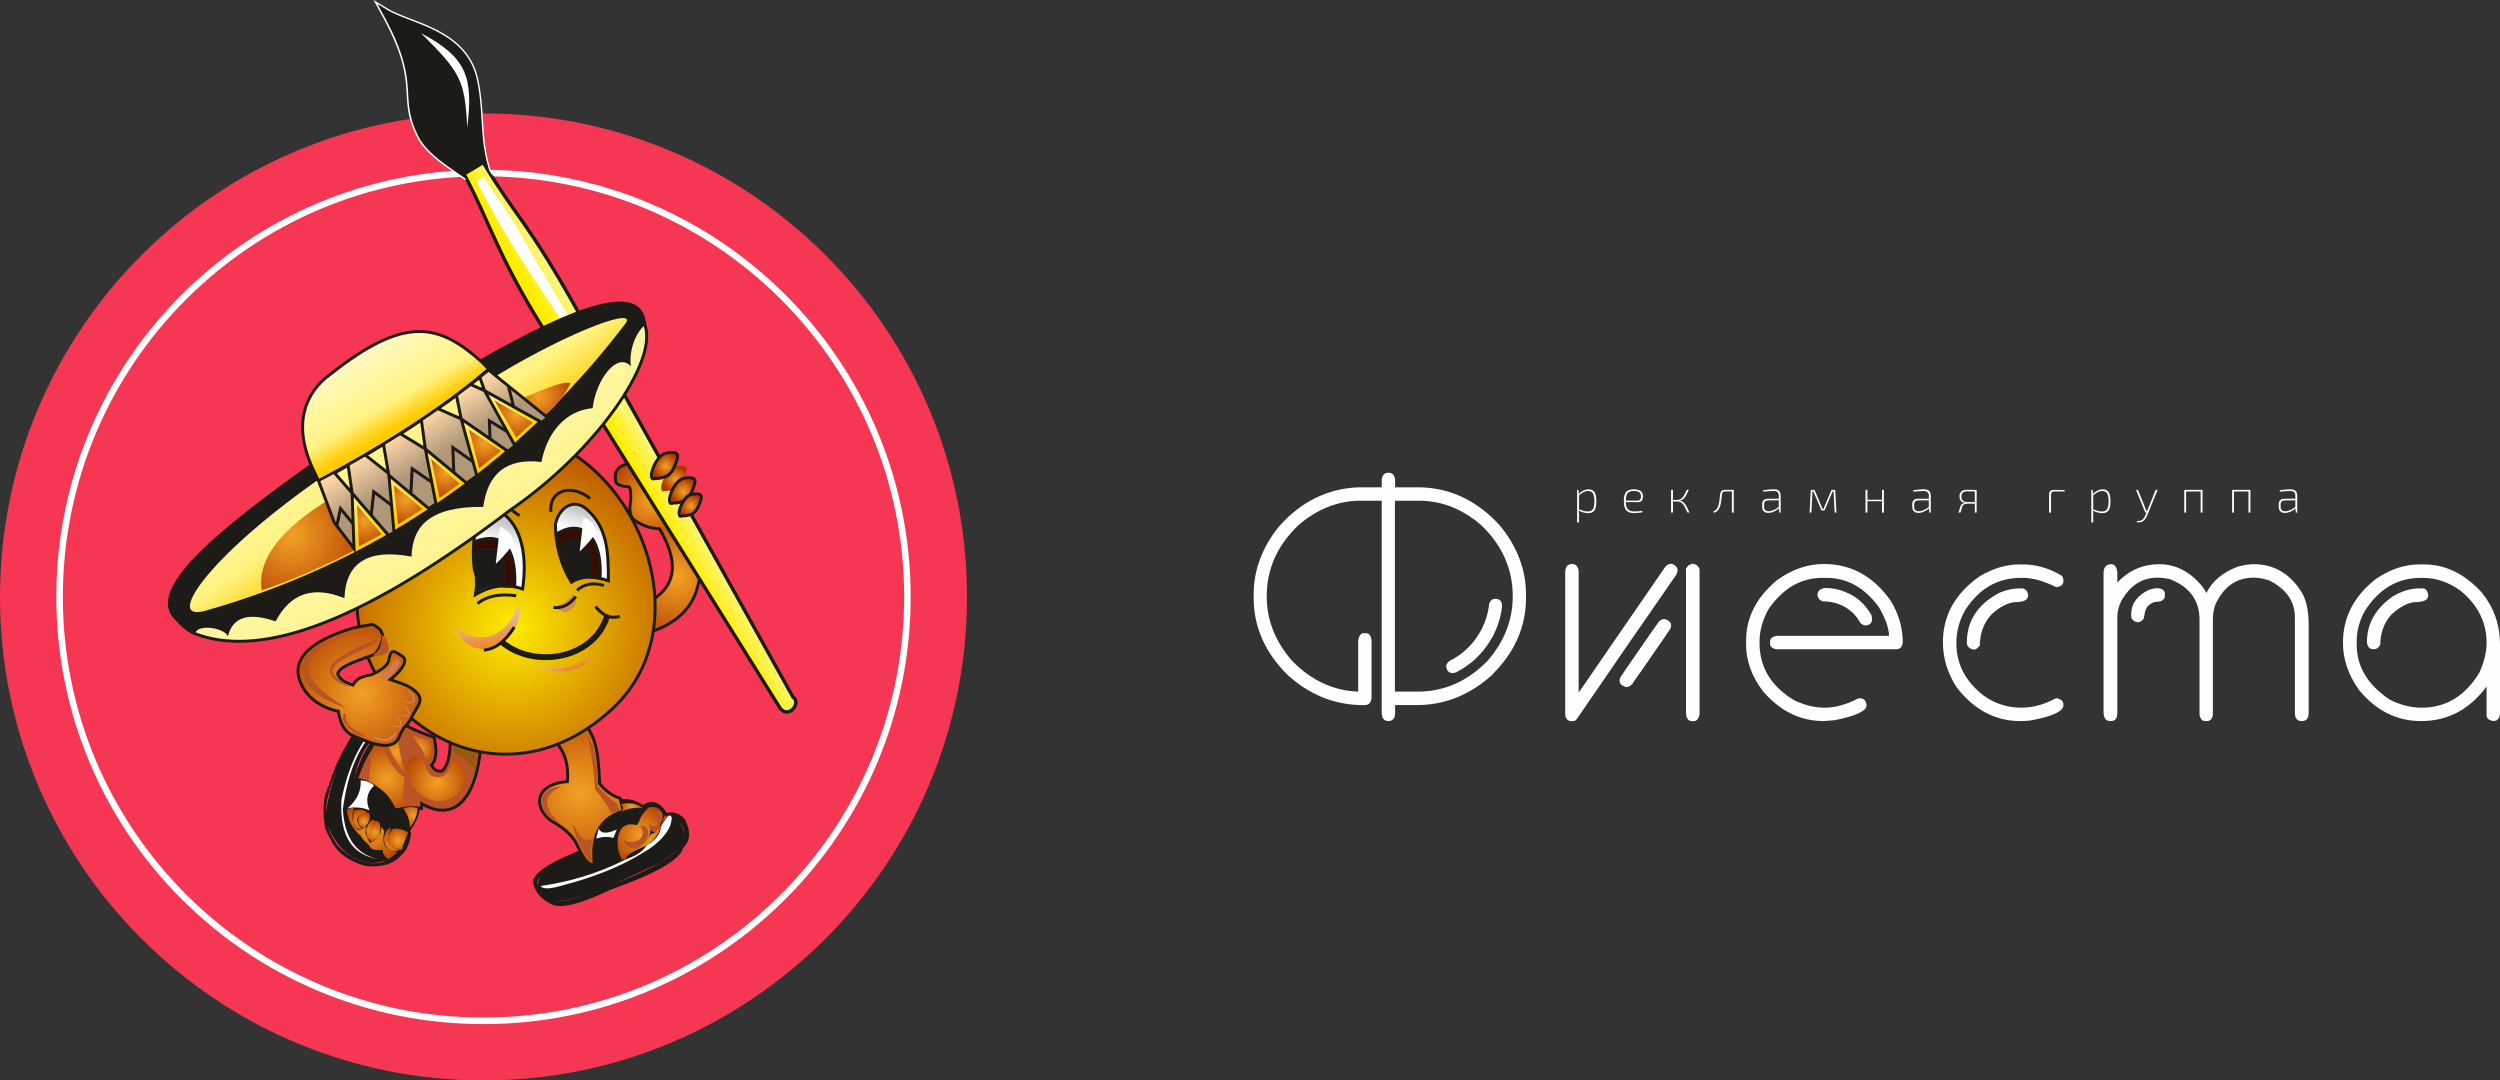 <?xml version="1.0" encoding="UTF-8"?> <svg xmlns="http://www.w3.org/2000/svg" xmlns:xlink="http://www.w3.org/1999/xlink" xml:space="preserve" width="98.752" height="42.678" style="shape-rendering:geometricPrecision;text-rendering:geometricPrecision;image-rendering:optimizeQuality;fill-rule:evenodd;clip-rule:evenodd" viewBox="0 0 151852 65626"><rect x="0" y="0" width="151852" height="65626" fill="#333333" stroke="none"/> <defs> <radialGradient id="id39" gradientUnits="userSpaceOnUse" gradientTransform="matrix(1.292 .123 -.123 1.293 -676 -17907)" xlink:href="#id35" cx="23827" cy="51136" r="711" fx="23827" fy="51136"></radialGradient> <radialGradient id="id67" gradientUnits="userSpaceOnUse" gradientTransform="matrix(1.592 .207 -.207 1.592 -14379 -21037)" xlink:href="#id35" cx="32715" cy="24070" r="1430" fx="32715" fy="24070"></radialGradient> <radialGradient id="id66" gradientUnits="userSpaceOnUse" gradientTransform="matrix(1.758 .307 -.307 1.758 -3438 -30088)" xlink:href="#id35" cx="17707" cy="32524" r="2880" fx="17707" fy="32524"></radialGradient> <radialGradient id="id65" gradientUnits="userSpaceOnUse" gradientTransform="matrix(1.149 .074 -.074 1.149 -3961 -7362)" xlink:href="#id35" cx="41016" cy="29109" r="673" fx="41016" fy="29109"></radialGradient> <radialGradient id="id64" gradientUnits="userSpaceOnUse" gradientTransform="matrix(1.437 .101 -.101 1.437 -11929 -26111)" xlink:href="#id35" cx="38944" cy="50744" r="1489" fx="38944" fy="50744"></radialGradient> <radialGradient id="id63" gradientUnits="userSpaceOnUse" gradientTransform="matrix(1.148 .075 -.075 1.149 -3934 -7715)" xlink:href="#id35" cx="41990" cy="30718" r="587" fx="41990" fy="30718"></radialGradient> <radialGradient id="id62" gradientUnits="userSpaceOnUse" gradientTransform="matrix(1.149 .075 -.075 1.149 -3905 -7264)" xlink:href="#id35" cx="40443" cy="28332" r="690" fx="40443" fy="28332"></radialGradient> <radialGradient id="id61" gradientUnits="userSpaceOnUse" gradientTransform="matrix(1.211 .153 -.153 1.211 -83 -15537)" xlink:href="#id35" cx="35252" cy="48140" r="5101" fx="35252" fy="48140"></radialGradient> <radialGradient id="id60" gradientUnits="userSpaceOnUse" gradientTransform="matrix(1.923 .158 -.158 1.923 -19488 -24384)" xlink:href="#id35" cx="24901" cy="22154" r="2896" fx="24901" fy="22154"></radialGradient> <radialGradient id="id59" gradientUnits="userSpaceOnUse" gradientTransform="matrix(1.451 -.132 .132 1.451 -24430 -17727)" xlink:href="#id35" cx="39247" cy="50799" r="1466" fx="39247" fy="50799"></radialGradient> <radialGradient id="id58" gradientUnits="userSpaceOnUse" gradientTransform="matrix(1.477 .341 -.341 1.476 -1397 -22866)" xlink:href="#id35" cx="24633" cy="30382" r="1184" fx="24633" fy="30382"></radialGradient> <radialGradient id="id57" gradientUnits="userSpaceOnUse" gradientTransform="matrix(1.52 .097 -.097 1.52 -7327 -24065)" xlink:href="#id35" cx="21952" cy="42175" r="3617" fx="21952" fy="42175"></radialGradient> <radialGradient id="id56" gradientUnits="userSpaceOnUse" gradientTransform="matrix(1.365 .067 -.067 1.366 -6510 -19160)" xlink:href="#id35" cx="26543" cy="47528" r="1784" fx="26543" fy="47528"></radialGradient> <radialGradient id="id55" gradientUnits="userSpaceOnUse" gradientTransform="matrix(1.213 -.125 .125 1.214 -14263 -5675)" xlink:href="#id35" cx="38336" cy="48947" r="663" fx="38336" fy="48947"></radialGradient> <radialGradient id="id54" gradientUnits="userSpaceOnUse" gradientTransform="matrix(1.487 .429 -.428 1.486 8987 -34823)" xlink:href="#id35" cx="25091" cy="49516" r="634" fx="25091" fy="49516"></radialGradient> <radialGradient id="id53" gradientUnits="userSpaceOnUse" gradientTransform="matrix(1.22 .155 -.155 1.22 2130 -14034)" xlink:href="#id35" cx="23529" cy="47289" r="2133" fx="23529" fy="47289"></radialGradient> <radialGradient id="id52" gradientUnits="userSpaceOnUse" gradientTransform="matrix(1.53 .095 -.095 1.53 -18061 -19907)" xlink:href="#id35" cx="39509" cy="30436" r="1968" fx="39509" fy="30436"></radialGradient> <radialGradient id="id51" gradientUnits="userSpaceOnUse" gradientTransform="matrix(1.149 .075 -.075 1.149 -3953 -7555)" xlink:href="#id35" cx="41517" cy="29843" r="673" fx="41517" fy="29843"></radialGradient> <radialGradient id="id50" gradientUnits="userSpaceOnUse" gradientTransform="matrix(1.486 .097 -.097 1.486 -11414 -21513)" cx="31092" cy="38094" r="9077" fx="31092" fy="38094"> <stop offset="0" style="stop-opacity:1;stop-color:#ffed00"></stop> <stop offset="1" style="stop-opacity:1;stop-color:#b03800"></stop> </radialGradient> <radialGradient id="id49" gradientUnits="userSpaceOnUse" gradientTransform="matrix(1.378 .417 -.417 1.378 4847 -21218)" xlink:href="#id35" cx="22169" cy="31692" r="1243" fx="22169" fy="31692"></radialGradient> <radialGradient id="id48" gradientUnits="userSpaceOnUse" gradientTransform="matrix(1.345 .113 -.113 1.346 -1990 -19759)" xlink:href="#id35" cx="22123" cy="49907" r="470" fx="22123" fy="49907"></radialGradient> <radialGradient id="id47" gradientUnits="userSpaceOnUse" gradientTransform="matrix(1.172 .214 -.214 1.172 400 -14833)" xlink:href="#id35" cx="41137" cy="35013" r="3814" fx="41137" fy="35013"></radialGradient> <radialGradient id="id46" gradientUnits="userSpaceOnUse" gradientTransform="matrix(1.313 .117 -.117 1.312 -1013 -18126)" xlink:href="#id35" cx="21882" cy="49869" r="600" fx="21882" fy="49869"></radialGradient> <radialGradient id="id45" gradientUnits="userSpaceOnUse" gradientTransform="matrix(1.481 .4 -.4 1.481 -3393 -24753)" xlink:href="#id35" cx="29441" cy="26950" r="1166" fx="29441" fy="26950"></radialGradient> <radialGradient id="id44" gradientUnits="userSpaceOnUse" gradientTransform="matrix(1.57 .468 -.468 1.57 -6068 -28980)" xlink:href="#id35" cx="31311" cy="25154" r="1167" fx="31311" fy="25154"></radialGradient> <radialGradient id="id35" gradientUnits="userSpaceOnUse" gradientTransform="matrix(1.412 .509 -.509 1.412 16319 -32278)" cx="22606" cy="50405" r="1562" fx="22606" fy="50405"> <stop offset="0" style="stop-opacity:1;stop-color:#f2a224"></stop> <stop offset="1" style="stop-opacity:1;stop-color:#b03800"></stop> </radialGradient> <radialGradient id="id36" gradientUnits="userSpaceOnUse" gradientTransform="matrix(1.506 .096 -.096 1.505 -7321 -28128)" xlink:href="#id35" cx="24176" cy="51077" r="647" fx="24176" fy="51077"></radialGradient> <radialGradient id="id37" gradientUnits="userSpaceOnUse" gradientTransform="matrix(1.237 .141 -.141 1.237 1735 -15211)" xlink:href="#id35" cx="22767" cy="50593" r="631" fx="22767" fy="50593"></radialGradient> <radialGradient id="id38" gradientUnits="userSpaceOnUse" gradientTransform="matrix(1.176 .209 -.209 1.176 5346 -13093)" xlink:href="#id35" cx="24063" cy="45750" r="1598" fx="24063" fy="45750"></radialGradient> <radialGradient id="id43" gradientUnits="userSpaceOnUse" gradientTransform="matrix(1.4 .105 -.105 1.399 -5386 -20810)" xlink:href="#id35" cx="25433" cy="45444" r="925" fx="25433" fy="45444"></radialGradient> <radialGradient id="id40" gradientUnits="userSpaceOnUse" gradientTransform="rotate(19.686 77428.193 -3477.258) scale(1.678)" xlink:href="#id35" cx="19697" cy="26139" r="2240" fx="19697" fy="26139"></radialGradient> <radialGradient id="id41" gradientUnits="userSpaceOnUse" gradientTransform="matrix(1.383 .473 -.473 1.383 3211 -23834)" xlink:href="#id35" cx="27085" cy="28755" r="1181" fx="27085" fy="28755"></radialGradient> <radialGradient id="id42" gradientUnits="userSpaceOnUse" gradientTransform="matrix(1.238 .163 -.163 1.238 2879 -15691)" xlink:href="#id35" cx="22515" cy="50487" r="599" fx="22515" fy="50487"></radialGradient> <linearGradient id="id34" gradientUnits="userSpaceOnUse" xlink:href="#id31" x1="35939" y1="42029" x2="19572" y2="18224"></linearGradient> <linearGradient id="id23" gradientUnits="userSpaceOnUse" x1="23640" y1="35028" x2="52921" y2="18123"> <stop offset="0" style="stop-opacity:1;stop-color:#fecc00"></stop> <stop offset=".478" style="stop-opacity:1;stop-color:#ffed00"></stop> <stop offset=".561" style="stop-opacity:1;stop-color:#fffbdb"></stop> <stop offset=".631" style="stop-opacity:1;stop-color:#ffed00"></stop> <stop offset="1" style="stop-opacity:1;stop-color:#ffed00"></stop> </linearGradient> <linearGradient id="id32" gradientUnits="userSpaceOnUse" xlink:href="#id26" x1="29952" y1="32903" x2="30389" y2="31597"></linearGradient> <linearGradient id="id31" gradientUnits="userSpaceOnUse" x1="28466" y1="31313" x2="21786" y2="19928"> <stop offset="0" style="stop-opacity:1;stop-color:#d7b56d"></stop> <stop offset=".522" style="stop-opacity:1;stop-color:#fecc00"></stop> <stop offset=".631" style="stop-opacity:1;stop-color:#fff383"></stop> <stop offset="1" style="stop-opacity:1;stop-color:#fffbdb"></stop> </linearGradient> <linearGradient id="id30" gradientUnits="userSpaceOnUse" xlink:href="#id28" x1="41029" y1="36421" x2="41383" y2="32821"></linearGradient> <linearGradient id="id29" gradientUnits="userSpaceOnUse" xlink:href="#id28" x1="42120" y1="32836" x2="40202" y2="37980"></linearGradient> <linearGradient id="id28" gradientUnits="userSpaceOnUse" x1="35630" y1="47301" x2="34208" y2="43981"> <stop offset="0" style="stop-opacity:1;stop-color:#fac33b"></stop> <stop offset="1" style="stop-opacity:1;stop-color:#fefefe"></stop> </linearGradient> <linearGradient id="id27" gradientUnits="userSpaceOnUse" x1="36520" y1="43672" x2="20053" y2="19156"> <stop offset="0" style="stop-opacity:1;stop-color:#d7b56d"></stop> <stop offset=".2" style="stop-opacity:1;stop-color:#fecc00"></stop> <stop offset=".369" style="stop-opacity:1;stop-color:#fff383"></stop> <stop offset="1" style="stop-opacity:1;stop-color:#fffbdb"></stop> </linearGradient> <linearGradient id="id26" gradientUnits="userSpaceOnUse" x1="35036" y1="32247" x2="35449" y2="31013"> <stop offset="0" style="stop-opacity:1;stop-color:#fefefe"></stop> <stop offset="1" style="stop-opacity:1;stop-color:#c5c6c6"></stop> </linearGradient> <linearGradient id="id25" gradientUnits="userSpaceOnUse" x1="25071" y1="28724" x2="23782" y2="26736"> <stop offset="0" style="stop-opacity:1;stop-color:#af9778"></stop> <stop offset="1" style="stop-opacity:1;stop-color:#fcd5a6"></stop> </linearGradient> <linearGradient id="id24" gradientUnits="userSpaceOnUse" x1="34569" y1="40821" x2="34249" y2="39977"> <stop offset="0" style="stop-opacity:1;stop-color:#ef7f1a"></stop> <stop offset="1" style="stop-opacity:1;stop-color:#e3ba9a"></stop> </linearGradient> <linearGradient id="id33" gradientUnits="userSpaceOnUse" xlink:href="#id24" x1="29928" y1="39501" x2="29618" y2="37657"></linearGradient> <mask id="id11"> <linearGradient id="id12" gradientUnits="userSpaceOnUse" x1="29560" y1="36954" x2="29560" y2="33870"> <stop offset="0" style="stop-opacity:1;stop-color:white"></stop> <stop offset="1" style="stop-opacity:0;stop-color:white"></stop> </linearGradient> <path style="fill:url(#id12)" d="M28305 33971h2860v2597h-2860z"></path> </mask> <mask id="id21"> <linearGradient id="id22" gradientUnits="userSpaceOnUse" x1="21474" y1="29910" x2="17802" y2="22254"> <stop offset="0" style="stop-opacity:1;stop-color:white"></stop> <stop offset="1" style="stop-opacity:0;stop-color:white"></stop> </linearGradient> <path style="fill:url(#id22)" d="M18413 23093h3430v5643h-3430z"></path> </mask> <mask id="id17"> <linearGradient id="id18" gradientUnits="userSpaceOnUse" x1="22757" y1="36505" x2="23093" y2="39264"> <stop offset="0" style="stop-opacity:1;stop-color:white"></stop> <stop offset="1" style="stop-opacity:0;stop-color:white"></stop> </linearGradient> <path style="fill:url(#id18)" d="M21761 36957h2248v2227h-2248z"></path> </mask> <mask id="id15"> <linearGradient id="id16" gradientUnits="userSpaceOnUse" x1="20363" y1="37648" x2="22501" y2="41452"> <stop offset="0" style="stop-opacity:1;stop-color:white"></stop> <stop offset="1" style="stop-opacity:0;stop-color:white"></stop> </linearGradient> <path style="fill:url(#id16)" d="M18634 37740h5007v4920h-5007z"></path> </mask> <mask id="id13"> <linearGradient id="id14" gradientUnits="userSpaceOnUse" x1="35049" y1="35787" x2="35049" y2="33602"> <stop offset="0" style="stop-opacity:1;stop-color:white"></stop> <stop offset="1" style="stop-opacity:0;stop-color:white"></stop> </linearGradient> <path style="fill:url(#id14)" d="M33648 33557h2805v2300h-2805z"></path> </mask> <mask id="id19"> <linearGradient id="id20" gradientUnits="userSpaceOnUse" x1="28618" y1="25866" x2="25059" y2="20561"> <stop offset="0" style="stop-opacity:1;stop-color:white"></stop> <stop offset="1" style="stop-opacity:0;stop-color:white"></stop> </linearGradient> <path style="fill:url(#id20)" d="M22293 20393h6954v3784h-6954z"></path> </mask> <mask id="id9"> <linearGradient id="id10" gradientUnits="userSpaceOnUse" x1="39697" y1="33057" x2="41631" y2="38893"> <stop offset="0" style="stop-opacity:1;stop-color:white"></stop> <stop offset="1" style="stop-opacity:0;stop-color:white"></stop> </linearGradient> <path style="fill:url(#id10)" d="M39244 30640h3810v8123h-3810z"></path> </mask> <mask id="id7"> <linearGradient id="id8" gradientUnits="userSpaceOnUse" x1="39149" y1="31752" x2="42330" y2="38602"> <stop offset="0" style="stop-opacity:1;stop-color:white"></stop> <stop offset="1" style="stop-opacity:0;stop-color:white"></stop> </linearGradient> <path style="fill:url(#id8)" d="M39963 32146h2604v5363h-2604z"></path> </mask> <mask id="id5"> <linearGradient id="id6" gradientUnits="userSpaceOnUse" x1="39128" y1="27791" x2="39644" y2="35774"> <stop offset="0" style="stop-opacity:1;stop-color:white"></stop> <stop offset="1" style="stop-opacity:0;stop-color:white"></stop> </linearGradient> <path style="fill:url(#id6)" d="M37536 28753h4461v3856h-4461z"></path> </mask> <mask id="id3"> <linearGradient id="id4" gradientUnits="userSpaceOnUse" x1="34570" y1="43941" x2="36033" y2="49400"> <stop offset="0" style="stop-opacity:1;stop-color:white"></stop> <stop offset="1" style="stop-opacity:0;stop-color:white"></stop> </linearGradient> <path style="fill:url(#id4)" d="M33218 43408h3115v5067h-3115z"></path> </mask> <mask id="id1"> <linearGradient id="id2" gradientUnits="userSpaceOnUse" x1="26157" y1="45144" x2="27357" y2="49624"> <stop offset="0" style="stop-opacity:1;stop-color:white"></stop> <stop offset="1" style="stop-opacity:0;stop-color:white"></stop> </linearGradient> <path style="fill:url(#id2)" d="M24526 45383h4040v3349h-4040z"></path> </mask> <clipPath id="id0"> <path d="M29368 6889c16220 0 29369 13149 29369 29369S45588 65626 29368 65626 0 52477 0 36258C0 20038 13149 6889 29368 6889zm0 2340c14928 0 27029 12101 27029 27029S44296 63287 29368 63287 2339 51186 2339 36258 14440 9229 29368 9229z"></path> </clipPath> <style>.fil1{fill:none}.fil59,.fil6{fill:#fefefe}.fil33{fill:#f08143}.fil3{fill:#1c1b17}.fil32{fill:#360b00}.fil7{fill:#995a0e}.fil4{fill:#b95426}.fil39{fill:#cf7c55}.fil2,.fil31{fill:#fefefe;fill-rule:nonzero}.fil31{fill:#1c1b17}</style> </defs> <g id="Слой_x0020_1"> <g style="clip-path:url(#id0)"> <path style="fill:#f53753" d="M-34082-796h168864v75267H-34082z"></path> </g> <path class="fil1" d="M29368 6889c16220 0 29369 13149 29369 29369S45588 65626 29368 65626 0 52477 0 36258C0 20038 13149 6889 29368 6889zm0 2340c14928 0 27029 12101 27029 27029S44296 63287 29368 63287 2339 51186 2339 36258 14440 9229 29368 9229z"></path> <path class="fil2" d="M29368 10311c7165 0 13652 2904 18347 7600 4695 4695 7600 11182 7600 18347s-2904 13651-7600 18347c-4695 4695-11182 7600-18347 7600s-13651-2904-18347-7600c-4695-4695-7600-11182-7600-18347s2904-13651 7600-18347c4695-4695 11182-7600 18347-7600zm18068 7879c-4624-4624-11012-7484-18068-7484s-13443 2860-18067 7484c-4623 4623-7483 11011-7483 18067s2860 13443 7483 18067c4624 4623 11012 7483 18067 7483 7056 0 13444-2860 18068-7483 4623-4624 7483-11012 7483-18067 0-7056-2860-13444-7483-18067z"></path> <g id="_1991951553552"> <path class="fil3" d="M26806 46756c374-352 435-1116 451-1586l7-207 2036 363-17 166c-127 1236-530 3351-1955 3748-559 156-1132-5-1630-274l-13 250-193-26c-450-60-946-59-1373 115l-147 60-77-138c-503-899-1202-1591-2235-1805l-206-43 75-196c511-1345 1271-2518 2295-3530l99-98 120 73c726 441 1503 785 2306 1061l96 33 21 99c101 477 216 1250-151 1660 101 194 254 278 491 275z"></path> <path class="fil4" d="M27436 45176c-27 794-167 1440-560 1756-441 31-659-178-776-496 311-233 360-777 191-1578-820-282-1605-631-2340-1078-1066 1053-1780 2220-2254 3466 1041 216 1796 896 2355 1893 397-162 885-205 1465-127l19-352c1793 1156 3227 156 3569-3187l-1668-298z"></path> <path d="M26418 47179c-301-24-500-293-597-808-450-597-828-554-1133 128 38 692 298 1294 881 1769 889 592 1608 494 2210-76 310-236 470-663 478-1280-196-698-464-894-806-590-201 632-517 993-1032 856z" style="fill:url(#id56)"></path> <path class="fil6" style="mask:url(#id1)" d="M27986 46417c-898 1924-1851 1916-2873-453-46 1021 239 1825 1256 2154 802 153 1416-209 1617-1701z"></path> <path class="fil7" d="M27537 45204c8 181 70 335 23 542 598 244 1029 610 1292 1099 110-512 121-987 33-1424-353 4-824-85-1348-217z"></path> <path class="fil3" d="M25521 49051c-385-73-889-55-1512 55-596-1240-1451-1771-2483-1820 226-1381 993-2564 2302-3549l-946-721 8-9-263-262c-969 1527-2042 2883-2665 4991-359 634-366 1549-212 2593 435 846 657 1741 2457 2271 866 78 1635-44 2163-654 299-228 497-653 595-1274l-43-209c-16 13-30 28-45 42l9-18c318-393 545-860 635-1434zm-5089-2207c-317 849-507 1673-634 2484-2-326 45-673 148-1046 128-496 292-975 486-1438zm-529 3285c661 1765 2211 2707 3593 2102-110 58-223 113-340 163-935 171-1824-182-2669-1059-263-371-467-768-584-1205zm4355 1584c26-24 52-50 77-76l130-271c-10 58-17 119-23 181-60 57-121 112-184 166z"></path> <path d="M24522 48990c-56-514-33-1130 47-1815-705-277-1494-1900-1493-2360l-519 915-156 1710c765 482 1395 946 1665 1641l457-91z" style="fill:url(#id53)"></path> <path class="fil6" d="M21909 47398c35 601-185 1168-782 1684 450-67 893-52 1320 142-255-593-163-1097 277-1510-203-191-475-296-814-317z"></path> <path d="M24496 49109c258 328 393 721 406 1180 253-343 436-728 467-1201-303-95-594-88-874 21z" style="fill:url(#id54)"></path> <path d="M21493 49216c-128 815-44 1273 497 1131-487-522-382-852 316-989-172-205-466-217-814-142z" style="fill:url(#id46)"></path> <path d="M22796 49905c-276 252-359 611-247 1079-375 69-226-389-339-584 224-509 428-772 586-495z" style="fill:url(#id42)"></path> <path d="M23777 50319c-435 685-235 1129 513 1265-593 434-1011-167-960-747 91-341 207-575 447-517z" style="fill:url(#id39)"></path> <path d="M24797 50554c-300-160-610-255-938-205-607 652-439 1048 513 1265 131-300 253-652 425-1060z" style="fill:url(#id36)"></path> <path d="M22811 49864c-444 387-518 811-285 1258 208-49 424-152 552-452 84-574-5-843-267-807z" style="fill:url(#id37)"></path> <path d="M22424 49363c-500-8-721 160-663 503-6 228 126 303 283 435 363-229 497-595 380-938z" style="fill:url(#id48)"></path> <path d="M21074 49127c36 657 319 1209 849 1655 85 231 357 401 535 601 71 225 332 300 784 223 3 259 129 452 377 580l518-409c-809-99-948-583-790-1311l-182-232c-5 474-235 792-690 954-263-372-341-714-233-1024-291 292-535 320-730 83-117-408-130-803-37-1183l-402 65z" style="fill:url(#id35)"></path> <path d="m23885 45948 733 1143c-232-972-514-1938-428-2947l-227-248-475 268c-100 603 93 1279 397 1784z" style="fill:url(#id38)"></path> <path class="fil3" d="M21775 47238c450-1376 1236-2525 2240-3406l-145-81c-1162 790-1903 1970-2313 3453l218 33z"></path> <path d="M25934 46221c-293-806-736-1422-1330-1850 459 244 871 533 1518 599 126 567 117 1028-188 1252z" style="fill:url(#id43)"></path> <path class="fil6" d="M22957 52183c-1230-279-2021-1168-2133-3027 295-2171 951-4158 2736-5564l-133-141c-1318 1190-2196 2736-2688 5130-124 2349 764 3352 2218 3602z"></path> </g> <g id="_1991951554656"> <path class="fil3" d="m37669 48780 77 406c-1753 887-1834 2074-1675 3304-342-66-538-329-664-686 12-4 24-9 35-13l-610-793 434 631c-1431 587-2706 1186-2891 1867 55 593 407 1057 1055 1393 591 364 1874 9 3630-839 2858-1011 4250-1846 4426-2536 401-386 538-922 95-1788-348-334-708-450-1079-350-428-678-912-838-1452-479-443-310-941-420-1492-330 99 15 93 138 116 212l-5 1zm-4799 4409c-125 173-194 350-203 531-20-38-40-76-58-114 54-144 142-283 262-417zm805 1552c800-22 1713-287 2680-663-1089 432-1999 678-2666 671-5-3-9-6-13-9zm3501-1000c902-389 1833-840 2746-1252 552-305 970-611 1245-918-510 660-2048 1399-3991 2171zm4380-2971c22-305-102-610-380-915 303 275 429 581 380 915zm-2869-1923c-120-31-244-53-370-67 127 7 254 28 370 67z"></path> <path class="fil3" d="M34381 47396c115-1508-563-2496-1918-3169l-162-80 1122-2215 2024 1833 3 4c210 216 385 456 524 722 227 436 340 913 408 1397 78 555 103 1127 130 1687 306 362 671 667 1131 808l96 30 228 908-158 52c-557 185-1039 491-1334 1011-339 598-359 1352-296 2020l15 159-156 33c-265 56-481-203-614-395-205-295-375-656-522-985-349-582-895-964-1478-1287l-13-7-11-9c-240-189-457-425-590-701-114-239-163-503-105-763 73-327 295-576 578-744 324-192 720-279 1098-309z"></path> <path d="M32543 44066c1377 683 2193 1741 2003 3499-1856 78-2148 1333-1035 2207 620 343 1185 746 1550 1361 360 804 687 1341 940 1287-138-1483 192-2700 1753-3218l-163-648c-498-152-903-482-1255-911-84-1713-141-2852-1014-3750l-1845-1671-934 1844z" style="fill:url(#id61)"></path> <path d="m38831 49891-159 230c-1240-342-1319 1107-1001 1873 191 10 432-108 724-355 690-187 1065-610 1124-1268 235 263 423 175 563-266 283-466 210-740-24-927-142-158-366-200-674-126-341 348-525 628-553 839z" style="fill:url(#id64)"></path> <path style="mask:url(#id3);fill:url(#id28)" d="M33799 44066c872 958 1484 2002 1500 3263l405 564c167-1166-88-2378-958-3657-262-257-577-313-947-170z"></path> <path class="fil7" d="m32562 44018 697 455c375-423 808-711 1300-865-314-369-785-596-1329-759-171 447-394 837-668 1169z"></path> <path class="fil4" d="M35626 44501c307 1247 454 2381 529 3462 346 411 723 926 998 1422l516-145-238-455c-432-266-760-713-1102-1018-41-1202-138-2052-290-2408l-413-858zM34761 49986c197 965 645 1749 1205 2449-119-522-123-1029 40-1514-717 374-915-431-1245-935zM34117 47773c-1254 527-1133 1309-71 2266-664-243-1048-635-1150-1176-56-694 351-1058 1222-1090zM38890 50165c464 710-278 1212-1014 880 158 623 916 606 1245 156 499-550 212-1164-232-1037z"></path> <path class="fil4" d="M39423 50013c224 195 403 224 536 86-20-291-133-488-337-592 110-114 322 6 330-343 271 135 342 357 210 667-103 238-65 614-308 713-174 41-280-89-400-185l-31-346z"></path> <path class="fil6" d="M36366 50326c123 313 491 332 1103 59l-216 513c-288-95-635-83-1043 34l155-606zM40464 49699l-295 468c-74 541-400 922-873 1158-284 466-788 693-1343 904-1796 904-3509 1352-5117 1589 134 201 575 189 1322-37 1716-453 3387-1043 4934-2008 707-407 1222-891 1544-1451 353-825 53-948-171-624z"></path> <path d="M37713 49340c164-158 164-324 2-500 512-100 962-43 1323 242-473-40-923 10-1325 257z" style="fill:url(#id55)"></path> <path d="M40595 49542c-207 196-363 450-467 762-188 424-434 791-809 1030-668 296-1383 591-1292 882l-287-15-78-225c187-15 389-116 606-304 449-129 770-309 963-539l312-475c375-70 646-441 812-1112l238-3z" style="fill:url(#id59)"></path> </g> <path class="fil3" d="M39721 29169c434 145 728 432 926 843l405 220-7-31 244 160 345 187-15 30 478 1065c383 1178 664 2548 421 3778-178 901-620 1638-1342 2206-414 325-886 568-1376 757l-250 97 53-2135 77-52c403-269 744-616 926-1071 395-984-91-2147-601-3019-488-30-946-159-1398-460-521-262-470-879-384-1369-3-158 2-320-10-476-6-74-17-170-54-240-274-20-658-74-811-299l-20-28-8-33c-59-267-63-557 90-795 224-349 683-436 1068-453l22-1 21 4c641 125 1028 510 1200 1115z"></path> <path d="M39780 36442c1431-957 1528-2450 290-4480 1103 249 1483-223 1241-1373l855 561-263 473c1393 4210-201 5834-2167 6593l45-1773z" style="fill:url(#id47)"></path> <path d="M37497 29259c-145-650 173-994 990-1029 547 107 930 427 1085 1082 489 131 763 440 937 829l889 482-661 1383c-696 67-1370 32-2039-418-390-189-395-638-294-1200-9-399 23-722-149-903-410-24-667-93-758-227z" style="fill:url(#id52)"></path> <path style="mask:url(#id5);fill:#fac33b" d="M38117 29342c498-67 690 328 577 1184-446 1000 2137 1827 2047 787-26-292-26-692-287-1264l935 634c152 1150-352 1461-1234 1309-854-66-1728-488-1708-927 62-1381 102-1565-329-1723z"></path> <path style="mask:url(#id7);fill:url(#id30)" d="M40544 36171c838-1204 754-2339 253-3444l778 250c768 1413 400 2713-606 3951l-424-757z"></path> <path style="mask:url(#id9);fill:url(#id29)" d="M39870 37947c1969-768 3405-3146 1735-5942l-134-190 310-508 225-86-223 498c1695 4032-45 5561-1959 6462l45-234z"></path> <g id="_1991951550336"> <path class="fil3" d="M34723 27412c1666 1039 2998 2591 3888 4333 1161 2272 1632 4996 971 7489-394 1486-1167 2795-2289 3847-1465 1374-3226 2383-5224 2708-1705 277-3443 18-5006-712-2085-974-3755-2722-4677-4827-482-1100-752-2278-796-3477-48-1307 174-2598 622-3825l39-107 113-10c2324-209 4441-957 6504-2017 1964-1009 3788-2247 5665-3403l94-58 95 59z"></path> <path d="M22381 33009c-3259 8919 7067 17186 14789 9941 4601-4316 2447-12276-2542-15386-3687 2270-7369 5006-12247 5445z" style="fill:url(#id50)"></path> </g> <path d="M28882 36118c828-495 1745-718 2860-346 341-2281-185-4153-1596-4827l-1009 459c-317 620-492 1923-320 3242 118 221 181 646 65 1472z" style="fill:url(#id32)"></path> <path class="fil31" d="M28996 35948c376-205 771-354 1195-418 456-69 944-40 1476 123 153-1108 98-2112-169-2919-256-774-706-1365-1354-1688l-940 428c-153 314-271 799-327 1369-53 541-51 1157 29 1776 60 120 106 290 123 531 14 206 6 467-33 799zm1222-237c-460 69-886 244-1290 485l-164 98 27-189c57-406 70-713 55-944-15-223-56-373-109-473l-8-15-2-16c-83-640-86-1276-31-1833 60-610 190-1130 360-1463l15-28 29-13 1010-459 38-17 38 18c715 342 1209 978 1486 1814 284 860 337 1931 161 3109l-16 108-103-34c-542-181-1037-217-1495-148z"></path> <path class="fil32" d="M31268 35621c80-2458-740-3341-2453-2719l1 698c1345-603 2020-135 1793 1991l660 30z"></path> <path class="fil31" d="M31180 35525c27-1154-151-1937-534-2358-373-410-953-474-1741-202l1 495c646-265 1140-272 1459 46 319 317 443 961 343 1997l471 22zm-399-2480c425 468 619 1325 578 2579l-3 92-92-4-660-30-97-5 10-96c110-1033 8-1658-281-1945-277-277-749-238-1384 46l-128 58v-141l-1-698v-64l60-22c894-325 1561-252 1998 229z"></path> <path class="fil3" d="M28813 36111c395-356 1068-569 1796-521 198-1836-181-2827-1831-1960-55 564 94 940 78 1333 53 401 73 798-43 1147z"></path> <path class="fil6" d="m30369 32008-256 2243c359-337 724-732 1101-1252-38-446-319-776-844-990z"></path> <path class="fil33" style="mask:url(#id11)" d="M28964 35987c353-396 935-513 1620-503-100-696-475-1140-1698-831 125 385 215 765 78 1334z"></path> <path d="M34685 35294c731-271 1493-219 2270-20 15-2447-453-4319-2093-4602-1583 306-1413 2305-177 4623z" style="fill:url(#id26)"></path> <path class="fil31" d="M34635 35414c-344-562-589-1141-749-1737-160-594-236-1204-244-1826v-10l1-6c54-305 188-595 375-824 135-166 298-299 478-382 184-85 385-119 593-81 178 32 361 115 542 262 1385 1130 1400 2809 1413 4230 1 78 1 155 2 232l1 128-121-40c-463-153-875-223-1238-208-356 15-664 112-925 290l-79 54-50-82zm-572-1784c148 550 371 1087 680 1609 270-165 584-255 939-269 352-15 746 45 1182 178-1-35-1-71-1-108-12-1381-27-3014-1345-4090-154-126-309-197-458-223-170-30-335-3-486 67-155 71-295 187-413 331-166 203-285 462-335 733 8 603 83 1194 238 1771z"></path> <path class="fil3" d="M33842 33222c1395-1059 2110-400 2156 1853-524 6-965 114-1323 323-393-737-625-1458-833-2176z"></path> <path class="fil32" d="M36447 35119c160-2525-1098-3716-2706-2639l149 761c1330-1268 2336 92 1896 1848l660 30z"></path> <path class="fil31" d="M36361 35024c50-989-123-1758-452-2248-123-184-268-328-431-429-160-100-340-158-534-170-331-21-706 90-1107 348l68 581c296-249 580-377 838-405 245-27 465 34 650 166 181 129 328 325 428 571 168 409 210 960 78 1565l460 21zm-300-2350c359 538 545 1377 477 2451l-5 90-835-124c152-609 120-1184-44-1583-88-213-212-382-366-491-149-106-327-155-525-134-258 29-552 177-865 475l-208-954c453-303 883-434 1266-409 224 15 431 81 618 197 185 114 349 277 486 482z"></path> <path class="fil6" d="m35448 31427-237 2070c331-311 668-675 1016-1156-35-411-295-717-779-914z"></path> <path class="fil33" style="mask:url(#id13)" d="M34728 35275c235-140 642-251 1144-271-128-827-650-1076-1642-685 194 391 358 617 499 957z"></path> <path d="M33768 36809c427-86 729-324 1011-703 287 273 294 553-92 933-338 246-645 169-919-230z" style="fill:#d48a51"></path> <path class="fil31" d="M33631 36808c241 30 466-8 676-111 213-105 413-279 597-522l145 110c-203 266-423 457-662 575-243 120-502 163-778 130l22-182zM34988 35786c230-205 489-334 778-386 287-51 601-27 942 74l-51 175c-314-92-600-116-858-69-256 46-485 160-689 342l-121-135zM28947 36582c302-237 656-395 1061-475 402-80 854-83 1358-10l-26 181c-482-70-915-67-1296 8-378 75-706 221-984 440l-112-144z"></path> <path class="fil1" d="M30482 38997c1916 1626 5574 1102 6403-1602"></path> <path d="M32267 40360c1787 757 3115 493 3986-794-1161 1072-2510 1242-3986 794z" style="fill:url(#id24)"></path> <path d="M27700 38200c1141 2579 4308 541 3805-1440-933 2095-2241 2385-3805 1440z" style="fill:url(#id33)"></path> <path class="fil31" d="m31500 31396-457-324 105-148 457 324z"></path> <path class="fil1" d="m27713 32758 237-640"></path> <path class="fil31" d="M33368 31098c-23-308 24-567 125-776 121-252 318-429 559-531 237-100 516-126 807-77 346 59 711 223 1041 495l-116 141c-305-251-639-402-955-456-258-44-502-22-707 65-201 84-364 232-465 442-87 181-128 409-107 684l-182 13z"></path> <path class="fil3" d="M23882 41246c514 169 1053 325 1445 708 145 142 270 310 277 522 6 194-92 374-187 538-127 219-254 425-363 656-62 133-140 242-235 353-83 96-168 187-242 291-99 139-172 290-231 450-67 180-176 334-337 441-560 371-1521 12-2078-218-228-94-453-195-676-298l-11-5-10-6c-468-300-681-865-760-1398-1063-234-2027-907-2374-1981-93-288-118-584-51-880 293-1301 2235-2013 3349-2356l9-3 1208-230 51 22c272 116 522 297 622 587 156 457-140 967-403 1323l-31 42-49 19c-76 30-153 58-229 87-240 89-482 174-722 263-212 80-427 163-631 260-185 88-535 268-618 485 93 311 486 487 795 585 21-35 44-70 68-103 241-330 647-429 1030-491 188-70 384-175 550-284 141-92 455-324 468-509l1-16 4-15c27-108 50-220 83-325 31-102 77-201 180-248 109-49 219-14 318 37 109 56 218 130 321 197 94 46 170 116 214 213 181 406-358 955-756 1290z"></path> <path d="M22596 38016c732 312 700 885 145 1638-1042 401-2191 708-2322 1258 74 360 431 628 1070 803 158-313 309-515 1055-633 381-139 1122-559 1151-955 138-547 85-587 640-226 427 198-65 843-822 1408 590 219 1252 348 1688 774 485 473 85 674-309 1510-190 403-475 460-715 1109-346 936-1785 313-2848-177-432-277-633-836-695-1397-1014-189-2017-808-2364-1887-438-1356 957-2326 3180-3009l1146-218z" style="fill:url(#id57)"></path> <path class="fil4" d="M21053 43008c-1848-1114-2791-2139-2129-2961 560-972 1856-1431 3349-1909-2000 468-3969 1331-3874 2623 80 1083 1209 1785 2654 2247z"></path> <path class="fil4" d="M22892 38840c-880 385-1166 340-2398 1199-845 589-459 1397 793 1694-1316-732-1395-1099-461-1669 901-550 2077-875 2066-1223z"></path> <path class="fil6" style="mask:url(#id15)" d="M22835 38321c-1498 302-2839 715-3482 1849-398 703 109 1415 972 1909l473-119c-965-406-1559-1024-1191-1553 919-1319 2423-1488 3453-1809l-225-277z"></path> <path class="fil4" d="M21005 43334c-12 331 94 672 340 857 396 296 603 291 918 574-440-20-926-299-1308-784-166-210-228-621 49-646z"></path> <path class="fil39" d="M22491 44606c593 739 1626 413 1583-183-323 313-519 715-1583 183zM24220 40149c-119-219-170-34-430 155 35 410-585 645-918 907 174-73 435-15 589 75 470-489 983-1015 758-1137zM24314 42526c835 249 1020 72 461-594 304 178 489 388 415 669-92 191-384 167-876-75z"></path> <path class="fil6" style="mask:url(#id17)" d="M22342 37969c261-174 586-425 782 407l304 227c-214-856-922-1291-1008-944l-77 311z"></path> <path class="fil4" d="M22635 39815c443 81 768-14 973-287-16-465-125-831-437-979 65 556-114 978-536 1266z"></path> <path d="M28434 10757c-958-678-2344-1493-2872-2541-1247-2475 283-3073-2197-7513 1441 925 4863 1219 5462 4248 399 2016 125 3332 692 5307-361 166-723 332-1084 499z" style="fill:#2b2a29"></path> <path class="fil6" d="M28378 7752c-456-2089-1161-3760-2167-4926 578 337 1156 696 1730 1748 463 1061 389 2118 437 3177z"></path> <path class="fil3" d="m27740 10533-101-69-102-71-103-71-104-73-104-74-105-75-104-75-104-77-103-79-102-80-101-80-101-83-98-84-97-84-94-87-93-88-90-89-88-92-84-92-81-95-78-96-74-98-70-99-66-102-61-104-56-106-113-234-97-224-84-216-70-208-59-202-48-195-39-191-31-186-25-183-18-180-16-178-12-177-11-178-10-179-11-180-14-185-18-189-22-195-28-203-35-211-43-220-52-232-64-243-76-257-89-270-104-286-120-304-137-320-156-339-176-359-196-379-590-1083 798 483 144 78 154 76 166 75 174 75 183 75 190 75 197 76 201 78 207 79 209 83 213 85 215 90 215 95 215 100 215 106 212 113 210 119 205 129 202 136 196 147 189 156 182 167 174 179 164 191 153 204 142 217 129 231 115 245 100 260 84 274 67 287 36 193 32 186 29 183 26 179 23 176 20 172 17 170 17 167 14 165 12 163 12 161 10 159 10 158 9 156 9 156 10 155 10 154 11 154 12 154 13 155 15 155 16 156 19 157 21 158 23 160 27 162 29 165 33 166 37 170 41 172 45 176 85 306 95 154 166 266 162 252 156 241 153 231 149 223 147 216 144 210 144 206 141 204 143 202 143 203 145 206 145 208 149 213 152 221 155 227 160 237 165 248 171 259 176 274 184 288 192 305 199 323 209 342 217 363 229 386 238 409 250 436 263 461 274 490 13084 23454 59 43 86 116 42 132 5 130-23 124-46 114-63 105-78 95-95 82-109 66-125 44-138 14-144-25-137-66-121-104-99-130-14360-23015-255-412-241-398-230-385-218-373-207-361-196-349-187-339-177-329-169-319-161-310-153-302-147-294-140-287-134-280-130-274-126-269-121-263-118-260-116-255-114-253-223-497-112-246-112-246-112-246-115-245-117-247-119-249-124-250-127-253-132-257-50-96-95-66-95-65-96-67-99-67z"></path> <path class="fil2" d="m27715 10570-102-69-102-71-103-71-104-73h-1l-104-74-1-1-104-75-104-76-1-1-103-77h-1l-103-79h-1l-102-80h-1l-102-81v-1l-101-82-1-1-98-84-1-1-96-85h-1l-95-87v-1l-93-88-1-1-90-90-1-1-87-91-1-1-84-92-1-1-81-94-1-1-78-96-1-1-74-98-1-1-70-100-1-1-66-102-1-1-62-104-1-2-56-106-1-2-113-234-1-2-98-224-1-2-84-216-1-2-70-208-1-2-59-202-1-2-48-196-1-2-39-191-1-2-31-186-1-1-24-182-1-1-19-180-1-1-15-178v-1l-12-177-10-178-10-178-12-181-13-184-17-187-22-195-28-202-34-208-44-220-52-230-63-241-76-256-90-271-103-284-120-302-137-321-155-337-175-358-196-380-589-1081-80-146 142 86 796 482h1l143 77 152 75 164 75 174 74 183 74 189 75 196 76 202 77 206 80 210 82 1 1 213 85 1 1 214 90h1l215 95 1 1 215 100h1l215 106 1 1 212 113 1 1 210 120 2 1 206 128 1 1 202 137 2 1 196 147 2 1 189 156 2 2 182 167 2 2 174 178 2 2 164 191 2 2 153 204 2 2 141 217 2 3 129 231 1 3 115 245 1 3 100 259 1 3 84 275 1 2 67 288v2l36 193 1 1 32 186v1l29 182 1 1 25 179v1l23 176v1l20 173v1l18 170v1l16 167 14 166 13 163v1l12 161 10 159v1l10 158 10 156 9 155 9 155 10 154 11 154 12 154 13 155h-1l15 154 16 155 19 157 20 157h1l23 160 26 160 30 164 33 166 37 168 41 173 45 175 83 299 91 148 69 280-1641 205-125-45-85-60-95-65-96-66-99-67-100-69zm-2184-2073zm-1387-5573v-1 1zm0 0zm3900 105v-1 1zm1484 6135v1-1zm0 0zm-1864 1262 101 69 101 69 98 67 97 66v1l95 65 95 66 9 6 5 10 51 96v1l1641-205-145-231-1-1-95-153-3-5-2-6-85-307-1-1-45-176-1-1-41-173-1-1-37-170-1-1-33-167v-1l-30-164-1-1-26-162-1-1-23-160v-1l-21-159v-1l-19-157v-1l-16-156v-1l-15-155v-1l-13-155v-1l-12-154v-1l-11-154-10-155-10-155-9-155-10-157-9-158-10-159-12-160-13-163-14-165h1l-16-166-18-169-20-173-23-175-26-179-28-181-33-185-35-191-67-288-83-270-99-256-114-242-128-230-138-213-152-202-163-189-171-176-180-165-188-156-196-146h1l-199-135-206-128-207-119-212-113-212-105-214-99-214-94-214-90-212-86-210-82-206-80v-1l-202-77-197-76-190-75h-1l-182-74-1-1-174-75h-1l-166-76-1-1-155-76-1-1-144-78-2-1-656-397 510 936 1 1 196 380v1l176 359 1 1 156 339 1 1 137 321v1l120 303 1 1 103 287 1 1 90 271 1 1 76 257 1 2 63 243 1 1 53 232 1 1 43 220 1 1 35 211v1l28 202v1l22 195v1l17 189v1l14 185v1l12 181 10 178 10 177 12 177 15 178 19 178 24 182 31 184 38 187 48 195 59 201 69 206 83 213 97 224 111 231v-1l56 106 60 102 64 99 69 99 74 98 76 94 81 94 84 92 87 91 90 88-1 1 92 86 95 86 95 84 98 84 99 81 102 81h-1l102 80 102 78 103 77 104 76 103 75 104 74 104 72 103 71 102 70z"></path> <path d="M48095 42428c443 230-247 1132-654 479L33087 19900c-2779-4453-3257-6470-4763-9297l995-590c1961 3263 2674 3549 5671 8921l13106 23495z" style="fill:url(#id23)"></path> <path class="fil31" d="M36244 36780c218 271 442 454 674 548 226 92 461 99 704 22l55 173c-224 71-442 82-654 31-150 442-373 826-650 1153-546 643-1300 1062-2115 1259-811 196-1685 172-2478-71-500-154-968-395-1367-722-3 2-6 5-9 7-323 242-660 374-1011 395l-10-182c315-18 619-138 912-358 299-224 586-554 862-988l153 98c-201 316-409 579-624 790 353 278 761 484 1198 618 732 224 1539 247 2288 66 745-180 1431-561 1925-1143 253-298 456-650 592-1055-203-115-399-290-588-526l142-114z"></path> <path class="fil6" d="M38592 26151c192 99-5383-7922-7261-10931-1205-1932-1720-2977-2374-4204l432-256c851 1416 1160 1540 2460 3870l6742 11521z"></path> <path d="M40161 29664c-33-291 325-1177 826-1334 162-51 779-141 725 206s-327 1057-703 1175c-376 119-437 112-549 103s-266 142-299-149z" style="fill:url(#id65)"></path> <path d="M39568 28900c-33-299 333-1207 847-1368 167-52 799-144 743 211-55 355-335 1083-720 1204-386 121-449 114-563 106-114-9-273 146-307-153z" style="fill:url(#id62)"></path> <path class="fil31" d="M39477 28912c-21-187 96-584 302-917 156-253 366-474 610-550 99-31 350-74 547-44 67 10 129 29 180 60 59 35 103 85 124 152 13 42 17 91 9 145-34 213-145 556-309 832-127 212-288 387-475 446-398 125-471 120-593 110h-4c-15-1-41 6-66 13-27 8-55 15-83 18-116 13-214-24-241-264zm457-820c-185 299-292 643-275 798 10 89 24 105 40 103s35-7 55-12c42-12 83-23 129-19h4c101 8 160 13 524-102 138-44 266-188 371-364 152-254 255-570 285-766 4-24 3-44-2-59-7-22-23-38-45-52-30-17-70-29-115-37-166-26-381 12-465 38-196 62-372 251-507 471z"></path> <path d="M40662 30398c-33-291 325-1177 826-1334 162-51 779-141 725 206-55 347-327 1057-703 1175s-438 112-549 103c-112-8-266 143-299-149z" style="fill:url(#id51)"></path> <path class="fil31" d="M40574 30409c-21-183 93-570 294-894 152-246 357-462 595-537 96-30 342-73 534-43 65 10 126 29 176 59 58 34 101 83 121 149 13 41 17 88 9 141-33 209-141 543-302 812-124 207-280 378-463 435-388 122-459 116-579 107h-4c-15-1-40 6-65 12-27 8-53 15-81 18-113 13-209-24-235-258zm445-801c-181 292-285 628-269 779 10 87 24 103 40 101s34-7 53-12c41-11 81-22 126-19l4 1c99 8 156 12 511-99 135-42 260-183 363-355 149-248 248-556 278-747 3-24 3-43-2-58-7-21-22-37-44-50-29-17-68-29-112-36-163-25-371 12-453 37-191 60-363 245-496 459z"></path> <path d="M41245 31202c-28-255 283-1027 721-1164 141-44 679-123 632 180-48 302-285 922-613 1025s-381 97-479 90c-98-8-232 124-261-130z" style="fill:url(#id63)"></path> <path class="fil31" d="M41156 31212c-18-162 82-503 258-787 135-217 315-407 525-473 85-27 302-65 471-38 58 9 112 26 157 53 53 31 92 76 112 136 12 38 15 80 8 128-29 183-124 477-265 712-109 182-248 334-410 385-341 107-403 102-509 94l-3-1c-11-1-31 5-52 11-24 6-48 13-72 16-105 12-194-22-218-235zm410-693c-156 253-247 542-232 672 8 66 15 79 22 78 13-1 29-6 45-10 36-10 73-20 113-17l3 1v-1c84 7 134 10 442-86 115-36 221-156 310-305 129-214 215-481 241-647 3-19 2-34-1-45-5-16-17-28-33-37-24-15-56-24-94-30-139-22-320 9-391 32-163 51-312 211-425 395z"></path> <path class="fil6" d="M28378 7752c-139-2885-406-3358-2805-5739 2783 1474 3185 2678 2805 5739z"></path> <path class="fil39" d="M24082 43337c739 220 902 63 409-525 269 158 432 343 367 592-81 169-340 147-775-66zM23623 44004c736 219 899 63 407-524 267 157 431 342 366 589-81 169-339 147-772-66z"></path> <path d="M23874 25638c7856-4627 13938-7815 14654-6487 716 1327-4525 6488-12046 11455-7520 4967-14025 7779-14934 6413-910-1366 4470-6753 12326-11380z" style="fill:url(#id34)"></path> <path class="fil3" d="M29741 22807c269-169 214 135 479-25 4591-2764 8567-4170 7758-3110-6839 8960-15708 14655-25516 17428-2474 700 55-3191 6929-8005l995-298c3165-1778 6106-3611 8955-5929l399-61zm9485-3326 37 257c116 328 127 688 89 1030-46 421-167 843-316 1239-386 1029-1007 2038-1648 2927-815 1133-1757 2195-2756 3170-1105 1078-2306 2070-3579 2944-2120 1618-4326 3169-6627 4522-1681 988-3461 1900-5299 2559-1324 474-2737 835-4147 903-1075 51-2153-72-3162-458-529-202-997-711-1362-1131-1435-1928 3258-5563 8338-9220-429-1025-656-2153-389-3249 231-955 807-1740 1600-2308 628-497 1279-975 1960-1395 531-328 1091-628 1675-852 901-345 1823-491 2770-260 1059 258 1981 946 2791 1658 5887-3360 9594-4633 10024-2335z"></path> <path d="M39094 19799c760 2157-2981 7560-8146 11105-9787 7468-15542 8850-19065 7504 196-480 1706-299 1961 237 287-1169 1253-1469 2898-901 890-1710 2283-2181 4178-1412 84-2175 1443-3016 4079-2523 40-1821 1087-3061 4355-3020 273-2067 1451-2976 3534-2727 334-1765 1442-3122 3110-3270 193-1737 1502-3448 2314-2544-87-842 160-1796 783-2446z" style="fill:url(#id27)"></path> <path d="M20057 30301c233 1252 755 2278 1567 3077-2306 1190-4124 1936-5722 2479-290-1848 1095-3700 4155-5557z" style="fill:url(#id66)"></path> <path d="m31800 24160 1220 1145c786-654 1251-1266 1638-2027-431-148-1272 231-2859 882z" style="fill:url(#id67)"></path> <path d="m21504 33320-1201-1580-964-2562c309-158 625-323 947-495l1100 1266-249-1731c340-189 686-386 1036-590l1421 1120-309-1783c152-93 305-187 459-281 187-116 371-231 554-347l1537 935-245-1776c339-227 671-454 993-679l1427 631-288-1450c295-219 581-435 856-647l853 381-293-823c184-147 362-293 535-436l3594 2900-354 288-3482-1929 1849 3344-429 338-2841-1966 955 3456-625 441-2505-2072 647 3335-431 289-2432-2027 313 3475-328 180-2218-2574 117 3371z" style="fill:url(#id25)"></path> <path class="fil31" d="m21432 33375-1200-1580-9-11-5-12-964-2562-28-77 73-37c171-87 328-167 468-241 156-81 316-166 477-252l64-34 48 55 897 1032-205-1424-9-62 55-31c168-94 339-191 515-291 169-96 342-196 520-299l54-31 48 38 1234 973-267-1549-11-61 53-32c76-46 152-93 228-140 91-56 169-103 230-141 105-66 198-123 278-173 48-30 141-89 275-174l48-30 49 30 1360 827-9-48 16 13-213-1544-8-56 48-31c163-109 330-222 499-338 176-120 340-234 492-341l42-30 46 21 1251 553-16-56 22 15-245-1229-11-56 46-34c140-103 285-212 434-324 149-113 289-220 421-322l43-34 50 23 604 270-22-39 67 37-212-596-22-60 51-41c95-76 185-149 271-220 94-77 181-149 262-216l57-48 58 47 3594 2900 88 70-87 71-354 288-48 38-54-30-3205-1775 1696 3066 37 67-60 48-429 338-53 42-55-38-2635-1823 887 3213 17 62-53 37-625 442-57 40-53-45-2309-1910 599 3086 11 59-50 34-431 289-56 38-52-44-2264-1887 293 3257 5 59-52 28-328 180-65 36-48-56-2049-2378 108 3113 10 286-173-228zm-1047-1679 1018 1341-106-3052-1032-1187c-138 74-277 147-414 219-145 76-278 145-397 206l931 2474zm853-3430 236 1643 2152 2498 212-116-308-3416-6-69-1356-1069c-155 90-310 180-468 269-153 87-307 174-461 260zm2448 465 15 85 2358 1965 324-217-628-3237-1454-884c-53 33-128 80-228 143-105 66-198 124-279 174-92 58-168 104-230 142-59 36-117 72-176 108l298 1722zm2004-3193 232 1684 2425 2006 515-364-926-3352-1341-593c-157 109-307 213-452 312s-296 202-453 307zm2135-1504 270 1357 2755 1907 315-249-1798-3249-775-347c-130 100-256 197-380 291-122 92-251 189-388 291zm1423-1097 260 729 3398 1882 219-178-3449-2783c-71 59-139 115-206 169-76 62-149 121-222 180z"></path> <path class="fil31" d="m20368 31923 227-1052 40-185 120 146 751 917-141 116-631-771-187 867zM22457 31270l155-1408 18-160 128 96 1114 844-110 146-986-747-137 1249zM24865 29932l81-1462 9-162 134 92 1179 807-103 151-1046-716-72 1301zM27470 28685l-52-1498-7-183 150 106 1247 879-105 149-1097-773 46 1315zM29674 26684l-39-1124-6-170 144 89 1078 662-96 156-932-573 33 954zM31111 24732l-318-1256 178-44 317 1255z"></path> <g id="_1991951525856"> <path style="fill:url(#id49)" d="m21801 33183-108-2486 1486 1755z"></path> <path style="fill:url(#id58)" d="m24180 31851-260-2369 1740 1425z"></path> <path style="fill:url(#id41)" d="m26702 30242-513-2361 1723 1505z"></path> <path style="fill:url(#id45)" d="m29106 28443-611-2333 1929 1279z"></path> <path style="fill:url(#id44)" d="m32361 25656-2334-1330 1332 2238z"></path> </g> <path d="M19166 28607c-1402-2863-478-4778 947-5797 4581-3629 6561-3016 9109-736 60 60 195 198 327 335-2836 2462-7040 5030-10165 6670-77-178-140-316-218-473z" style="fill:url(#id31)"></path> <path style="mask:url(#id19);fill:url(#id60)" d="M27002 23595c-593-1183-1874-1848-4128-1907 2329-1222 4066-825 5792 804l-1665 1104z"></path> <path style="mask:url(#id21);fill:url(#id40)" d="M21262 27295c-1738-1054-1720-2389-1608-3621-981 1585-765 3083-26 4481 441-108 1115-563 1633-860z"></path> <g> <path class="fil59" d="M146973 34283h270c1291 0 2456 568 3499 1703 740 909 1111 1968 1111 3176v4143c-17 328-156 492-421 492-261-51-395-164-395-345v-1750c-1043 1397-2364 2095-3967 2095h-26c-1459 0-2708-623-3743-1872-660-912-988-1876-988-2886 0-1535 664-2826 1998-3870 853-589 1741-887 2662-887zm-3823 4636v244c0 1334 669 2440 1998 3327 647 332 1300 496 1947 496 1468 0 2637-707 3500-2120 294-643 442-1249 442-1825 0-1241-526-2292-1577-3155-724-525-1485-786-2293-786h-122c-1430 0-2569 682-3423 2044-316 593-471 1182-471 1776zM131495 36193c0 248-214 370-639 370-265 110-429 249-496 421-46 67-96 261-147 593-114 147-236 219-370 219-261-46-391-181-391-395v-96c0-640 361-1132 1081-1481 198-63 370-97 517-97h51c265 42 395 156 395 345v122z"></path> <path class="fil59" d="M139790 35948c-715-1119-1678-1678-2886-1678-295 0-622 51-984 152-887 328-1523 854-1897 1577h-26c0-51-76-177-223-370-740-904-1615-1359-2625-1359-985 0-1834 370-2541 1111v-593c-29-345-156-518-366-518-316 0-471 189-471 568v8391c0 378 131 568 395 568h51c261 0 391-164 391-492v-5830c0-337 84-664 248-985 535-937 1266-1404 2192-1404 198 0 454 29 765 96 1190 467 1788 1291 1788 2465v5754c42 265 156 396 345 396h122c189 0 307-131 345-396v-5754c0-337 50-639 147-913 496-1097 1275-1648 2343-1648 274 0 585 54 938 172 1035 526 1552 1270 1552 2242v5779c0 345 131 518 396 518h46c265 0 395-173 395-518v-5338c0-854-147-1518-441-1993zM122721 35738h76c223 0 353 139 395 421 0 278-265 416-790 416-450 34-930 282-1430 740-475 517-715 1148-715 1897-131 164-253 248-370 248-278-59-417-198-417-421v-25c0-1304 656-2309 1973-3008 425-181 854-269 1279-269z"></path> <path class="fil59" d="M122696 34283h152c837 0 1632 231 2389 690 67 101 97 189 97 273v46c0 214-148 341-442 370-757-374-1430-564-2023-564h-97c-1447 0-2586 665-3424 1994-345 618-517 1275-517 1973 0 1266 547 2326 1649 3180 690 492 1455 740 2292 740 699 0 1397-189 2095-568h97c248 63 370 189 370 370v46c0 379-682 694-2045 938l-441 26h-152c-1502 0-2784-682-3845-2045-555-858-837-1766-837-2738 0-1632 749-2974 2242-4017 799-475 1610-715 2439-715zM112451 37142l-31-24c-475-395-1052-593-1724-593-198-88-299-227-299-417 0-198 143-328 421-395 99 0 198 4 294 12l-2-3 84 10c306 32 595 104 866 216 694 267 1233 742 1616 1422 77 275 34 463-138 560-166 93-336 73-510-56-162-288-353-531-575-732h-2z"></path> <path class="fil59" d="M110793 34258c1645 0 2991 740 4042 2221 492 795 740 1649 740 2561-42 265-172 395-395 395h-7269c-264-42-395-155-395-345v-122c0-181 131-299 395-345h6826c0-463-206-1047-618-1754-870-1182-1930-1771-3179-1771h-244c-1291 0-2376 622-3256 1872-378 664-564 1329-564 1998v97c0 1472 707 2629 2116 3474 627 294 1232 446 1825 446 647 0 1337-189 2069-568h101c227 0 361 139 391 416 0 353-648 660-1948 913l-664 51c-1413 0-2637-602-3672-1801-690-896-1035-1846-1035-2856v-223c0-1413 627-2637 1872-3672 904-660 1859-988 2860-988zM102409 35973v7356c21 312 143 471 357 471h122c181 0 294-143 345-421v-8711c9-117-34-214-122-299-34-29-71-54-113-71-114-67-223-71-332-12-71 25-130 67-173 134-8 17-17 26-25 26l-59 85v1441zM95073 34690c33-286 164-429 395-429h26c231 0 361 143 395 429v7382l5249-7625c189-215 378-257 568-122l21 13c189 130 219 324 88 576l-3256 4706-2734 3983c0 8-4 13-13 13-59 121-147 185-269 185h-126c-130 0-223-63-282-185-51-76-71-160-63-248v-8677zM92690 36331c0 862-169 1678-505 2452-337 769-846 1497-1531 2179v12c-648 593-1342 1043-2082 1355-732 307-1502 471-2318 496h-1514v551c-34 281-164 421-396 421h-21c-231 0-361-139-395-421V30413h-1430c-1316 42-2523 534-3621 1480-1291 1224-1935 2667-1935 4324 0 1447 517 2755 1552 3933 1157 1182 2494 1805 4004 1859v-3130c51-277 164-420 345-420h121c206 0 320 159 345 471v3474c-30 278-164 421-391 421h-336c-812-26-1581-189-2314-496-740-312-1434-761-2082-1355l-13-12c-677-682-1182-1409-1518-2179-337-774-505-1590-505-2452v-236c0-749 130-1467 396-2157 260-699 656-1367 1182-2006 681-757 1430-1329 2242-1716 782-374 1623-581 2528-614h1430v-467c34-282 164-421 395-421h21c231 0 362 139 396 421v467h1514c938 17 1809 223 2616 614 812 387 1560 959 2242 1716 526 639 921 1308 1182 2006 265 690 396 1409 396 2157v236zm-804-114c0-1657-639-3100-1922-4324-1123-971-2364-1463-3718-1480h-1519v11596h1519c1543-34 2911-652 4101-1859 1026-1177 1539-2486 1539-3933zM146948 35738h198c189 0 303 130 345 396v46c0 265-282 395-842 395-425 51-887 295-1380 740-458 500-689 1119-689 1846-97 181-223 273-370 273h-46c-231 0-361-138-395-420 0-1140 534-2078 1602-2809 543-312 1068-467 1577-467z"></path> <path class="fil59" d="M90436 36748c63-269 210-395 441-370h26c223 26 332 173 332 446v13c-97 871-404 1662-913 2376-492 698-1119 1241-1884 1628-252 88-434 38-543-160v-26c-105-198-46-374 185-529 656-328 1190-795 1602-1393 421-602 673-1262 765-1985h-12zM95796 31730v-1975h85l18 243c194-185 385-277 574-277 176 0 301 57 377 170s113 299 113 556c0 261-39 446-116 557-78 110-206 166-386 166-179 0-365-51-557-152 6 67 8 158 8 270v443h-117zm117-790c121 45 220 77 296 96s155 30 234 30c146 0 249-46 310-139 62-92 92-252 92-481 0-227-30-388-91-482-60-94-161-141-303-141-85 0-167 20-249 60-81 40-178 107-291 200v856zm2719-502c0-263 46-449 137-557 92-107 246-161 464-161 369 0 556 135 558 407 3 126-19 220-67 281-48 62-127 93-238 93h-736c6 210 50 356 131 439s211 125 390 125c156 0 314-12 474-35l15 81c-48 17-123 31-225 41s-195 16-277 16c-223 0-383-56-479-169-96-112-145-299-145-562zm117-31h718c76 0 129-23 162-71 31-46 47-114 45-205-2-108-39-186-109-235s-179-73-326-73c-178 0-303 42-375 129-73 86-110 238-113 454zm2753 727v-1380h117v447c0 55-3 111-9 166h264c42 0 82-6 119-17s70-26 100-44c29-18 58-42 86-73 27-30 52-60 74-90s44-67 68-110c24-44 44-84 61-119 17-36 38-80 61-130 6-14 11-24 14-31h120c-22 50-38 87-49 109-10 23-26 57-48 102s-38 78-51 101c-13 22-30 52-53 88-22 36-42 64-59 83-16 19-38 40-62 64-24 25-49 44-71 56-23 13-50 24-79 34-28 10-59 17-89 20v3c42 3 81 11 117 25 36 13 69 31 99 53s59 49 85 80c27 31 52 65 76 102 23 37 46 78 70 124 23 45 46 92 68 141 22 48 45 100 69 156 7 17 13 30 17 39h-123c-88-192-145-314-173-364-74-131-154-219-240-263-58-30-125-45-202-46h-270c6 55 9 107 9 156v517h-117zm2577-77c117-46 199-121 249-229 26-52 48-120 67-203 20-84 34-152 42-205s17-131 28-235c12-104 17-160 18-169 12-88 41-154 89-197 48-44 119-65 214-65h523v1380h-112v-1285h-395c-65 0-112 10-142 32-30 21-49 55-56 100-2 19-9 70-20 153-10 82-19 144-24 183s-12 91-20 155-17 113-26 150c-9 36-22 78-36 124-16 47-32 88-49 123-70 156-182 249-335 279l-14-91zm2956-262v-173c0-105 30-187 90-244 59-57 144-85 255-85h664v-174c0-94-24-167-70-219-46-51-125-77-236-77-158 0-370 14-635 42l-12-86c13-2 44-6 93-13 49-6 84-10 105-13s55-8 101-13c46-6 85-9 117-12 32-2 70-5 114-6 44-2 88-3 131-3 133 0 234 31 304 95 70 63 104 165 104 306v1014h-85l-24-253c-67 66-162 128-282 186-121 58-241 87-359 87-117 0-209-31-274-94-66-63-99-152-99-266zm117-6c0 173 90 260 268 263 95 3 202-22 321-73 118-51 219-115 302-192v-400l-651 10c-160 3-239 83-239 239v154zm2765 346 69-1327c0-35 19-52 55-52h142c26 0 43 13 52 41l393 927c35 84 60 148 77 191h54c34-89 60-153 77-191l393-927c9-27 27-41 54-41h139c16 0 29 5 40 14 10 9 15 23 15 38l69 1327h-109l-66-1285h-55l-473 1112c-12 27-30 41-51 41h-126c-20 0-36-13-48-41l-473-1112h-54l-66 1285h-108zm3395 0v-1380h117v601h885v-601h117v1380h-117v-690h-885v690h-117zm2839-339v-173c0-105 29-187 89-244 59-57 145-85 255-85h664v-174c0-94-23-167-70-219-46-51-125-77-235-77-158 0-370 14-635 42l-11-86c13-2 44-6 92-13 49-6 84-10 105-13 22-3 55-8 101-13 46-6 85-9 117-12 32-2 70-5 114-6 44-2 88-3 131-3 133 0 234 31 304 95 70 63 105 165 105 306v1014h-86l-24-253c-67 66-161 128-282 186s-240 87-359 87c-117 0-209-31-274-94-66-63-99-152-99-266zm117-6c0 173 89 260 267 263 95 3 203-22 321-73 119-51 219-115 302-192v-400l-650 10c-160 3-239 83-239 239v154zm2690 346 130-403c34-105 125-166 273-182v-8c-116-6-201-45-256-116-56-72-83-168-83-289 0-117 36-212 109-283s192-106 356-106c242 0 435 7 577 20v1369h-112v-544h-434c-89 0-161 15-216 46s-92 74-110 129l-110 368h-123zm180-981c0 115 30 201 88 257 59 56 157 85 293 85h431v-646c-130-4-284-6-463-6-126 0-216 27-270 83-53 55-80 131-80 227zm5326 981v-1102c0-88 24-157 73-205s117-73 205-73c295 0 517 4 664 12v85h-627c-68 0-118 17-150 50-31 33-48 84-48 154v1079h-117zm2564 595v-1975h85l17 243c194-185 385-277 574-277 176 0 300 57 377 170 76 113 113 299 113 556 0 261-38 446-116 557-78 110-206 166-385 166s-365-51-557-152c6 67 9 158 9 270v443h-117zm117-790c121 45 220 77 296 96 77 19 155 30 235 30 146 0 249-46 310-139 62-92 92-252 92-481 0-227-30-388-91-482-60-94-161-141-303-141-85 0-167 20-249 60-81 40-178 107-291 200v856zm2596-1185h123l456 1130c6 17 16 42 30 76 13 34 24 60 30 78h38l63-157 452-1127h123l-612 1499c-74 182-156 310-246 383-110 80-247 108-409 84l8-74c137 6 250-22 338-84 73-62 141-173 206-331l38-98h-35c-25 0-42-12-51-35l-550-1344zm2933 1380v-1380h1111v1380h-117v-1283h-882v1283h-112zm2908 0v-1380h1110v1380h-117v-1283h-882v1283h-111zm2830-339v-173c0-105 30-187 90-244 59-57 144-85 255-85h663v-174c0-94-23-167-70-219-46-51-125-77-235-77-158 0-370 14-635 42l-12-86c13-2 44-6 93-13 49-6 84-10 105-13s55-8 101-13c46-6 85-9 117-12 32-2 70-5 114-6 44-2 88-3 131-3 133 0 234 31 303 95 70 63 105 165 105 306v1014h-86l-24-253c-67 66-162 128-282 186-121 58-241 87-359 87-117 0-209-31-274-94-66-63-99-152-99-266zm117-6c0 173 89 260 267 263 95 3 203-22 321-73s219-115 301-192v-400l-650 10c-160 3-239 83-239 239v154zM98473 41062c-164 237-117 478 88 581l26 13c189 130 378 88 564-122l2048-2983-748-341-1977 2852z"></path> <path class="fil59" d="M101405 38273c164-237 117-478-88-581l-26-13c-189-130-378-88-563 122l-2049 2983 943 59 1783-2570z"></path> </g> </g> </svg> 